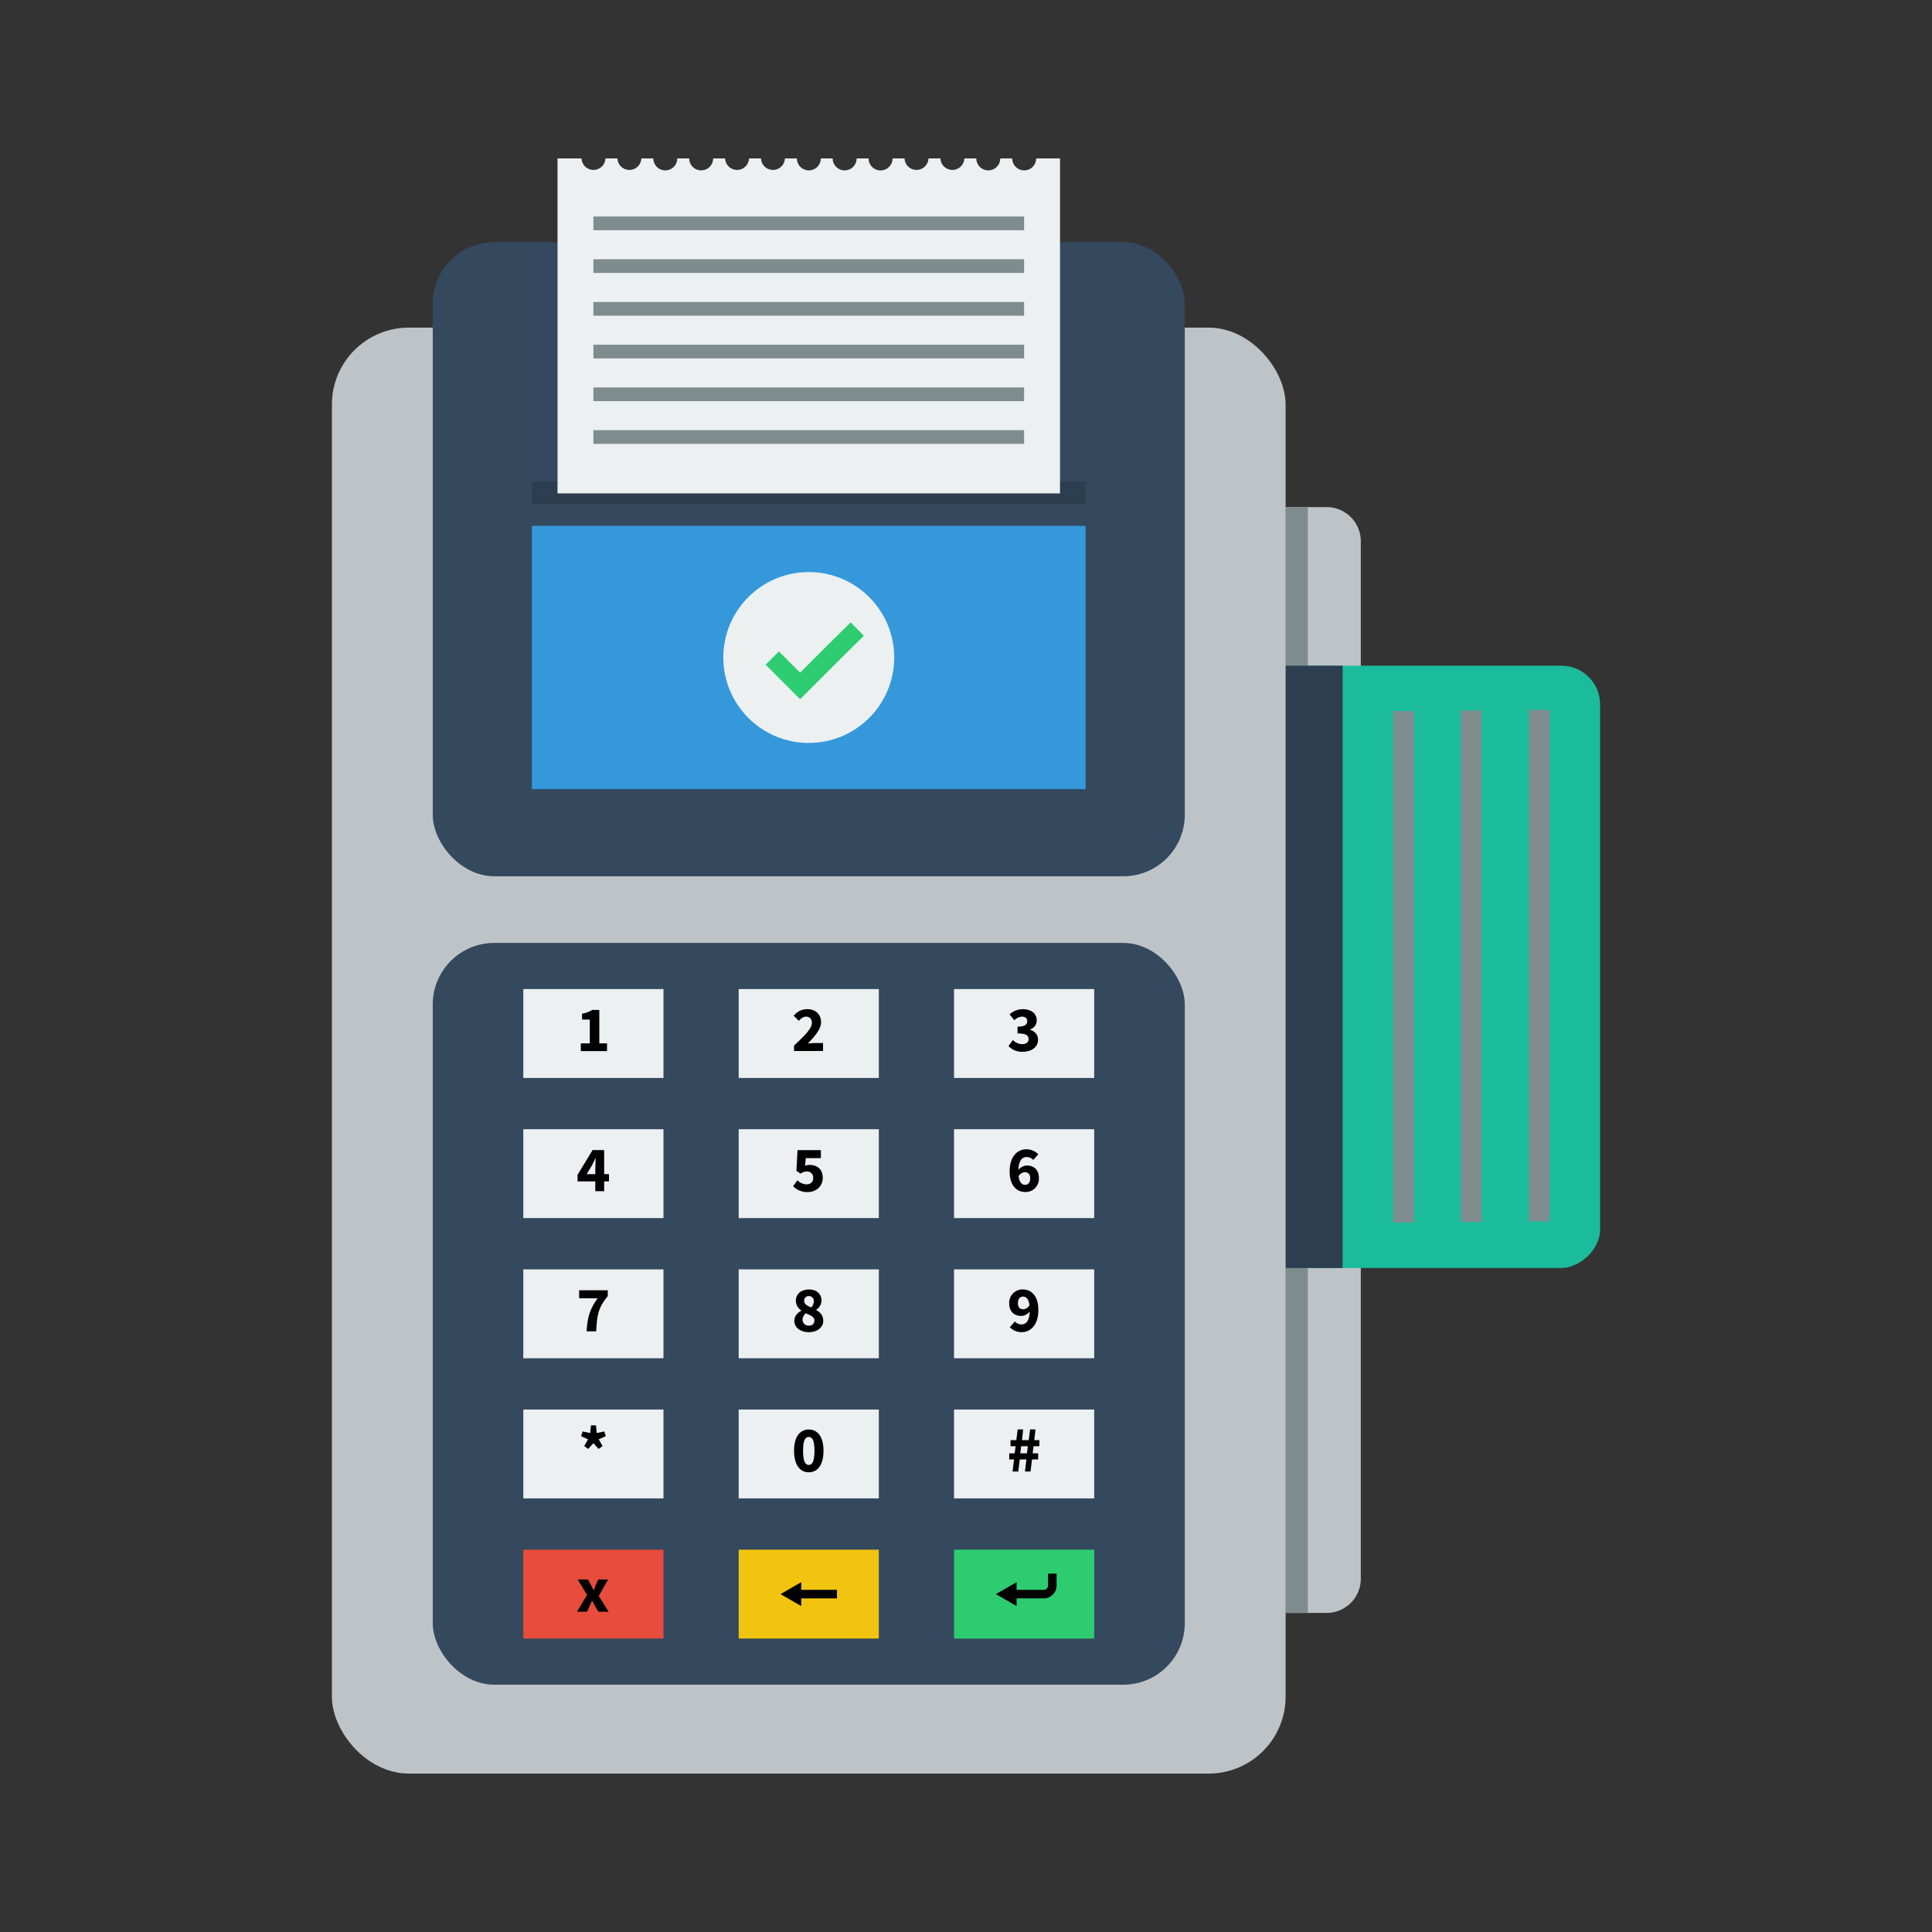 <svg id="Слой_1" data-name="Слой 1" xmlns="http://www.w3.org/2000/svg" width="1000" height="1000" viewBox="0 0 1000 1000"><rect x="0" y="0" width="1000" height="1000" fill="#333333" stroke="none"/><defs><style>.cls-1{fill:#bdc3c7;}.cls-2{fill:#7f8c8d;}.cls-3{fill:#1abc9c;}.cls-4{fill:#2c3e50;}.cls-5{fill:#34495e;}.cls-6{fill:#3498db;}.cls-7{fill:#ecf0f1;}.cls-8{fill:#2ecc71;}.cls-12,.cls-13,.cls-9{fill:none;stroke-miterlimit:10;}.cls-9{stroke:#000;stroke-width:4.42px;}.cls-10{fill:#f1c40f;}.cls-11{fill:#e74c3c;}.cls-12{stroke:#7f8c8d;stroke-width:7.08px;}.cls-13{stroke:#2ecc71;stroke-width:9.73px;}</style></defs><path class="cls-1" d="M665.43,262.47h21.23a17.69,17.69,0,0,1,17.69,17.69v537a17.69,17.69,0,0,1-17.69,17.69H665.43a0,0,0,0,1,0,0V262.47A0,0,0,0,1,665.43,262.47Z"/><rect class="cls-2" x="665.43" y="262.47" width="11.5" height="572.37"/><rect class="cls-3" x="570.6" y="398.71" width="311.75" height="203.47" rx="20.06" transform="translate(226.03 1226.91) rotate(-90)"/><rect class="cls-4" x="520.62" y="482" width="311.75" height="36.89" transform="translate(176.05 1176.94) rotate(-90)"/><rect class="cls-2" x="594.1" y="495.09" width="264.75" height="10.71" transform="translate(226.03 1226.91) rotate(-90)"/><rect class="cls-2" x="629.2" y="494.79" width="264.75" height="10.71" transform="translate(261.43 1261.72) rotate(-90)"/><rect class="cls-2" x="664.3" y="494.49" width="264.75" height="10.71" transform="translate(296.83 1296.52) rotate(-90)"/><rect class="cls-1" x="171.79" y="169.58" width="493.64" height="748.42" rx="39.81"/><rect class="cls-5" x="223.99" y="488.06" width="389.25" height="383.94" rx="31.85"/><rect class="cls-5" x="223.99" y="125.35" width="389.25" height="328.21" rx="31.85"/><rect class="cls-6" x="275.3" y="272.2" width="286.63" height="136.24"/><rect class="cls-4" x="275.3" y="249.2" width="286.63" height="11.5"/><rect class="cls-7" x="493.81" y="511.94" width="72.54" height="46"/><path d="M522,541.42l2.28-3.12a6.83,6.83,0,0,0,4.66,2.16c2.08,0,3.46-.91,3.46-2.55,0-1.86-1.09-3-5.72-3V531.4c3.83,0,5-1.16,5-2.85,0-1.5-1-2.34-2.63-2.34a5.8,5.8,0,0,0-4,1.86l-2.49-3a10,10,0,0,1,6.69-2.72c4.43,0,7.35,2.1,7.35,5.84,0,2.19-1.26,3.77-3.55,4.73V533c2.46.71,4.24,2.44,4.24,5.19,0,4-3.63,6.2-7.91,6.2A9.42,9.42,0,0,1,522,541.42Z"/><rect class="cls-7" x="270.87" y="511.94" width="72.54" height="46"/><path d="M300.62,540.05h4.66V527.74h-4v-3.06a14.64,14.64,0,0,0,5.28-1.94h3.64v17.31h4v4H300.62Z"/><rect class="cls-7" x="382.34" y="511.94" width="72.54" height="46"/><path d="M411,541.21c5.42-5.13,9.24-8.76,9.24-11.81,0-2.06-1.15-3.19-3-3.19-1.51,0-2.72,1-3.78,2.16l-2.67-2.66c2.09-2.24,4.08-3.37,7.13-3.37,4.19,0,7.06,2.68,7.06,6.78,0,3.59-3.35,7.41-6.84,11,1.1-.12,2.58-.24,3.57-.24H426V544H411Z"/><rect class="cls-7" x="382.34" y="584.48" width="72.54" height="46"/><path d="M410.52,614l2.22-3.11a6.87,6.87,0,0,0,4.6,2.13c2.17,0,3.57-1.16,3.57-3.34a3.07,3.07,0,0,0-3.34-3.29,5,5,0,0,0-3.15,1.09l-2.2-1.43.58-10.75h12.08v4.15h-7.82l-.35,4a5.49,5.49,0,0,1,2.36-.49c3.68,0,6.78,2.08,6.78,6.61,0,4.72-3.66,7.44-7.81,7.44A10.18,10.18,0,0,1,410.52,614Z"/><rect class="cls-7" x="493.81" y="584.48" width="72.54" height="46"/><path d="M522.59,606.42c0-8,4.13-11.54,8.61-11.54a8.5,8.5,0,0,1,6.22,2.57l-2.6,2.94a4.76,4.76,0,0,0-3.3-1.53c-2.48,0-4.43,1.89-4.43,7.56,0,5.29,1.66,6.85,3.46,6.85,1.45,0,2.68-1,2.68-3.43,0-2.25-1.19-3.1-2.8-3.1a3.91,3.91,0,0,0-3.31,2.29l-.22-3.22a6,6,0,0,1,4.49-2.55c3.64,0,6.34,2.07,6.34,6.58a6.85,6.85,0,0,1-7.08,7.14C526.52,617,522.59,613.9,522.59,606.42Z"/><rect class="cls-7" x="270.87" y="584.48" width="72.54" height="46"/><path d="M308.15,604.26c0-1.35.12-3.41.18-4.77h-.13c-.54,1.21-1.14,2.39-1.74,3.6l-2.8,4.65H315.2v3.75H298.94v-3.41l7.77-12.8h6v21.29h-4.59Z"/><rect class="cls-8" x="493.81" y="802.11" width="72.54" height="46"/><path class="cls-9" d="M544.68,814.5v6.19a4.43,4.43,0,0,1-4.43,4.42H524.37"/><polygon points="526.18 818.93 515.48 825.11 526.18 831.29 526.18 818.93"/><rect class="cls-10" x="382.34" y="802.11" width="72.54" height="46"/><line class="cls-9" x1="433.21" y1="825.11" x2="412.9" y2="825.11"/><polygon points="414.71 818.93 404.01 825.11 414.71 831.29 414.71 818.93"/><rect class="cls-11" x="270.87" y="802.11" width="72.54" height="46"/><path d="M303.84,825.54l-4.81-8h5.28l1.48,2.68,1.42,2.84h.13c.35-.93.78-1.91,1.14-2.84l1.13-2.68h5.11l-4.81,8.54L315,834.2h-5.28l-1.64-2.75c-.52-1-1-2-1.56-2.9h-.13c-.42.94-.86,1.92-1.28,2.9l-1.3,2.75h-5.1Z"/><rect class="cls-7" x="270.87" y="657.03" width="72.54" height="46"/><path d="M309.31,672h-9.54v-4.15h14.82v3c-4.95,5.94-5.62,10-6,18.25h-4.95C304,682,305.28,677.54,309.31,672Z"/><rect class="cls-7" x="382.34" y="657.03" width="72.54" height="46"/><path d="M411.15,683.67c0-2.56,1.63-4.16,3.64-5.23v-.13a6.11,6.11,0,0,1-2.86-5c0-3.62,2.86-5.88,6.81-5.88s6.48,2.31,6.48,5.84a5.84,5.84,0,0,1-2.78,4.66v.13c2,1.11,3.67,2.74,3.67,5.57,0,3.36-3,5.9-7.53,5.9C414.33,689.52,411.15,687.13,411.15,683.67Zm10.38-.22c0-1.88-1.82-2.59-4.49-3.71a4.65,4.65,0,0,0-1.63,3.38,3,3,0,0,0,3.28,3A2.53,2.53,0,0,0,421.53,683.45Zm-.32-9.86a2.47,2.47,0,0,0-2.58-2.74,2.25,2.25,0,0,0-2.37,2.45c0,1.73,1.49,2.56,3.65,3.43A4.81,4.81,0,0,0,421.21,673.59Z"/><rect class="cls-7" x="493.81" y="657.03" width="72.54" height="46"/><path d="M522.67,687l2.61-3a4.71,4.71,0,0,0,3.3,1.54c2.5,0,4.43-1.89,4.43-7.56,0-5.29-1.67-6.86-3.46-6.86-1.46,0-2.68,1-2.68,3.44,0,2.25,1.18,3.1,2.79,3.1a3.89,3.89,0,0,0,3.31-2.3l.22,3.22a6,6,0,0,1-4.48,2.56c-3.64,0-6.34-2.07-6.34-6.58a6.85,6.85,0,0,1,7.08-7.14c4.12,0,8,3.08,8,10.56,0,7.95-4.13,11.54-8.6,11.54A8.51,8.51,0,0,1,522.67,687Z"/><rect class="cls-7" x="382.34" y="729.57" width="72.54" height="46"/><path d="M411,750.92c0-7.25,3-11,7.62-11s7.62,3.74,7.62,11-3,11.14-7.62,11.14S411,758.16,411,750.92Zm10.57,0c0-5.81-1.29-7.14-2.95-7.14s-2.95,1.33-2.95,7.14,1.29,7.33,2.95,7.33S421.56,756.73,421.56,750.92Z"/><rect class="cls-7" x="493.81" y="729.57" width="72.54" height="46"/><path d="M524.86,755.4h-2.48v-3.15h2.83l.47-3.7h-2.63V745.4h3l.7-5.53h2.82L529,745.4h3.46l.71-5.53h2.81l-.65,5.53h2.64v3.15h-3l-.46,3.7h2.83v3.15h-3.18l-.76,6.26h-2.88l.76-6.26h-3.46l-.76,6.26H524.1Zm6.69-3.15.46-3.7h-3.46l-.46,3.7Z"/><rect class="cls-7" x="270.87" y="729.57" width="72.54" height="46"/><path d="M302.39,748.47l2-3.47-3.61-1.63.79-2.44,3.89.82.42-4h2.58l.42,4,3.89-.83.79,2.44L309.89,745l2,3.47-2.06,1.5-2.68-3-2.7,3Z"/><path class="cls-7" d="M548.66,82V255.39H288.57V82H301a6.2,6.2,0,0,0,12.39,0h6.19a6.2,6.2,0,0,0,12.39,0h6.19a6.19,6.19,0,1,0,12.38,0h6.2a6.19,6.19,0,0,0,12.38,0h6.19a6.2,6.2,0,0,0,12.39,0h6.19a6.2,6.2,0,0,0,12.39,0h6.19a6.19,6.19,0,0,0,12.38,0H431a6.19,6.19,0,1,0,12.38,0h6.19A6.2,6.2,0,0,0,462,82h6.19a6.2,6.2,0,0,0,12.39,0h6.19a6.2,6.2,0,0,0,12.39,0h6.19a6.19,6.19,0,0,0,12.38,0h6.2a6.19,6.19,0,1,0,12.38,0Z"/><line class="cls-12" x1="307.14" y1="115.62" x2="530.08" y2="115.62"/><line class="cls-12" x1="307.14" y1="137.73" x2="530.08" y2="137.73"/><line class="cls-12" x1="307.14" y1="159.85" x2="530.08" y2="159.85"/><line class="cls-12" x1="307.14" y1="181.97" x2="530.08" y2="181.97"/><line class="cls-12" x1="307.14" y1="204.08" x2="530.08" y2="204.08"/><line class="cls-12" x1="307.14" y1="226.2" x2="530.08" y2="226.2"/><circle class="cls-7" cx="418.61" cy="340.32" r="44.23"/><polyline class="cls-13" points="443.72 325.61 431.04 338.14 414.15 355.03 407.7 348.58 399.74 340.62"/></svg>